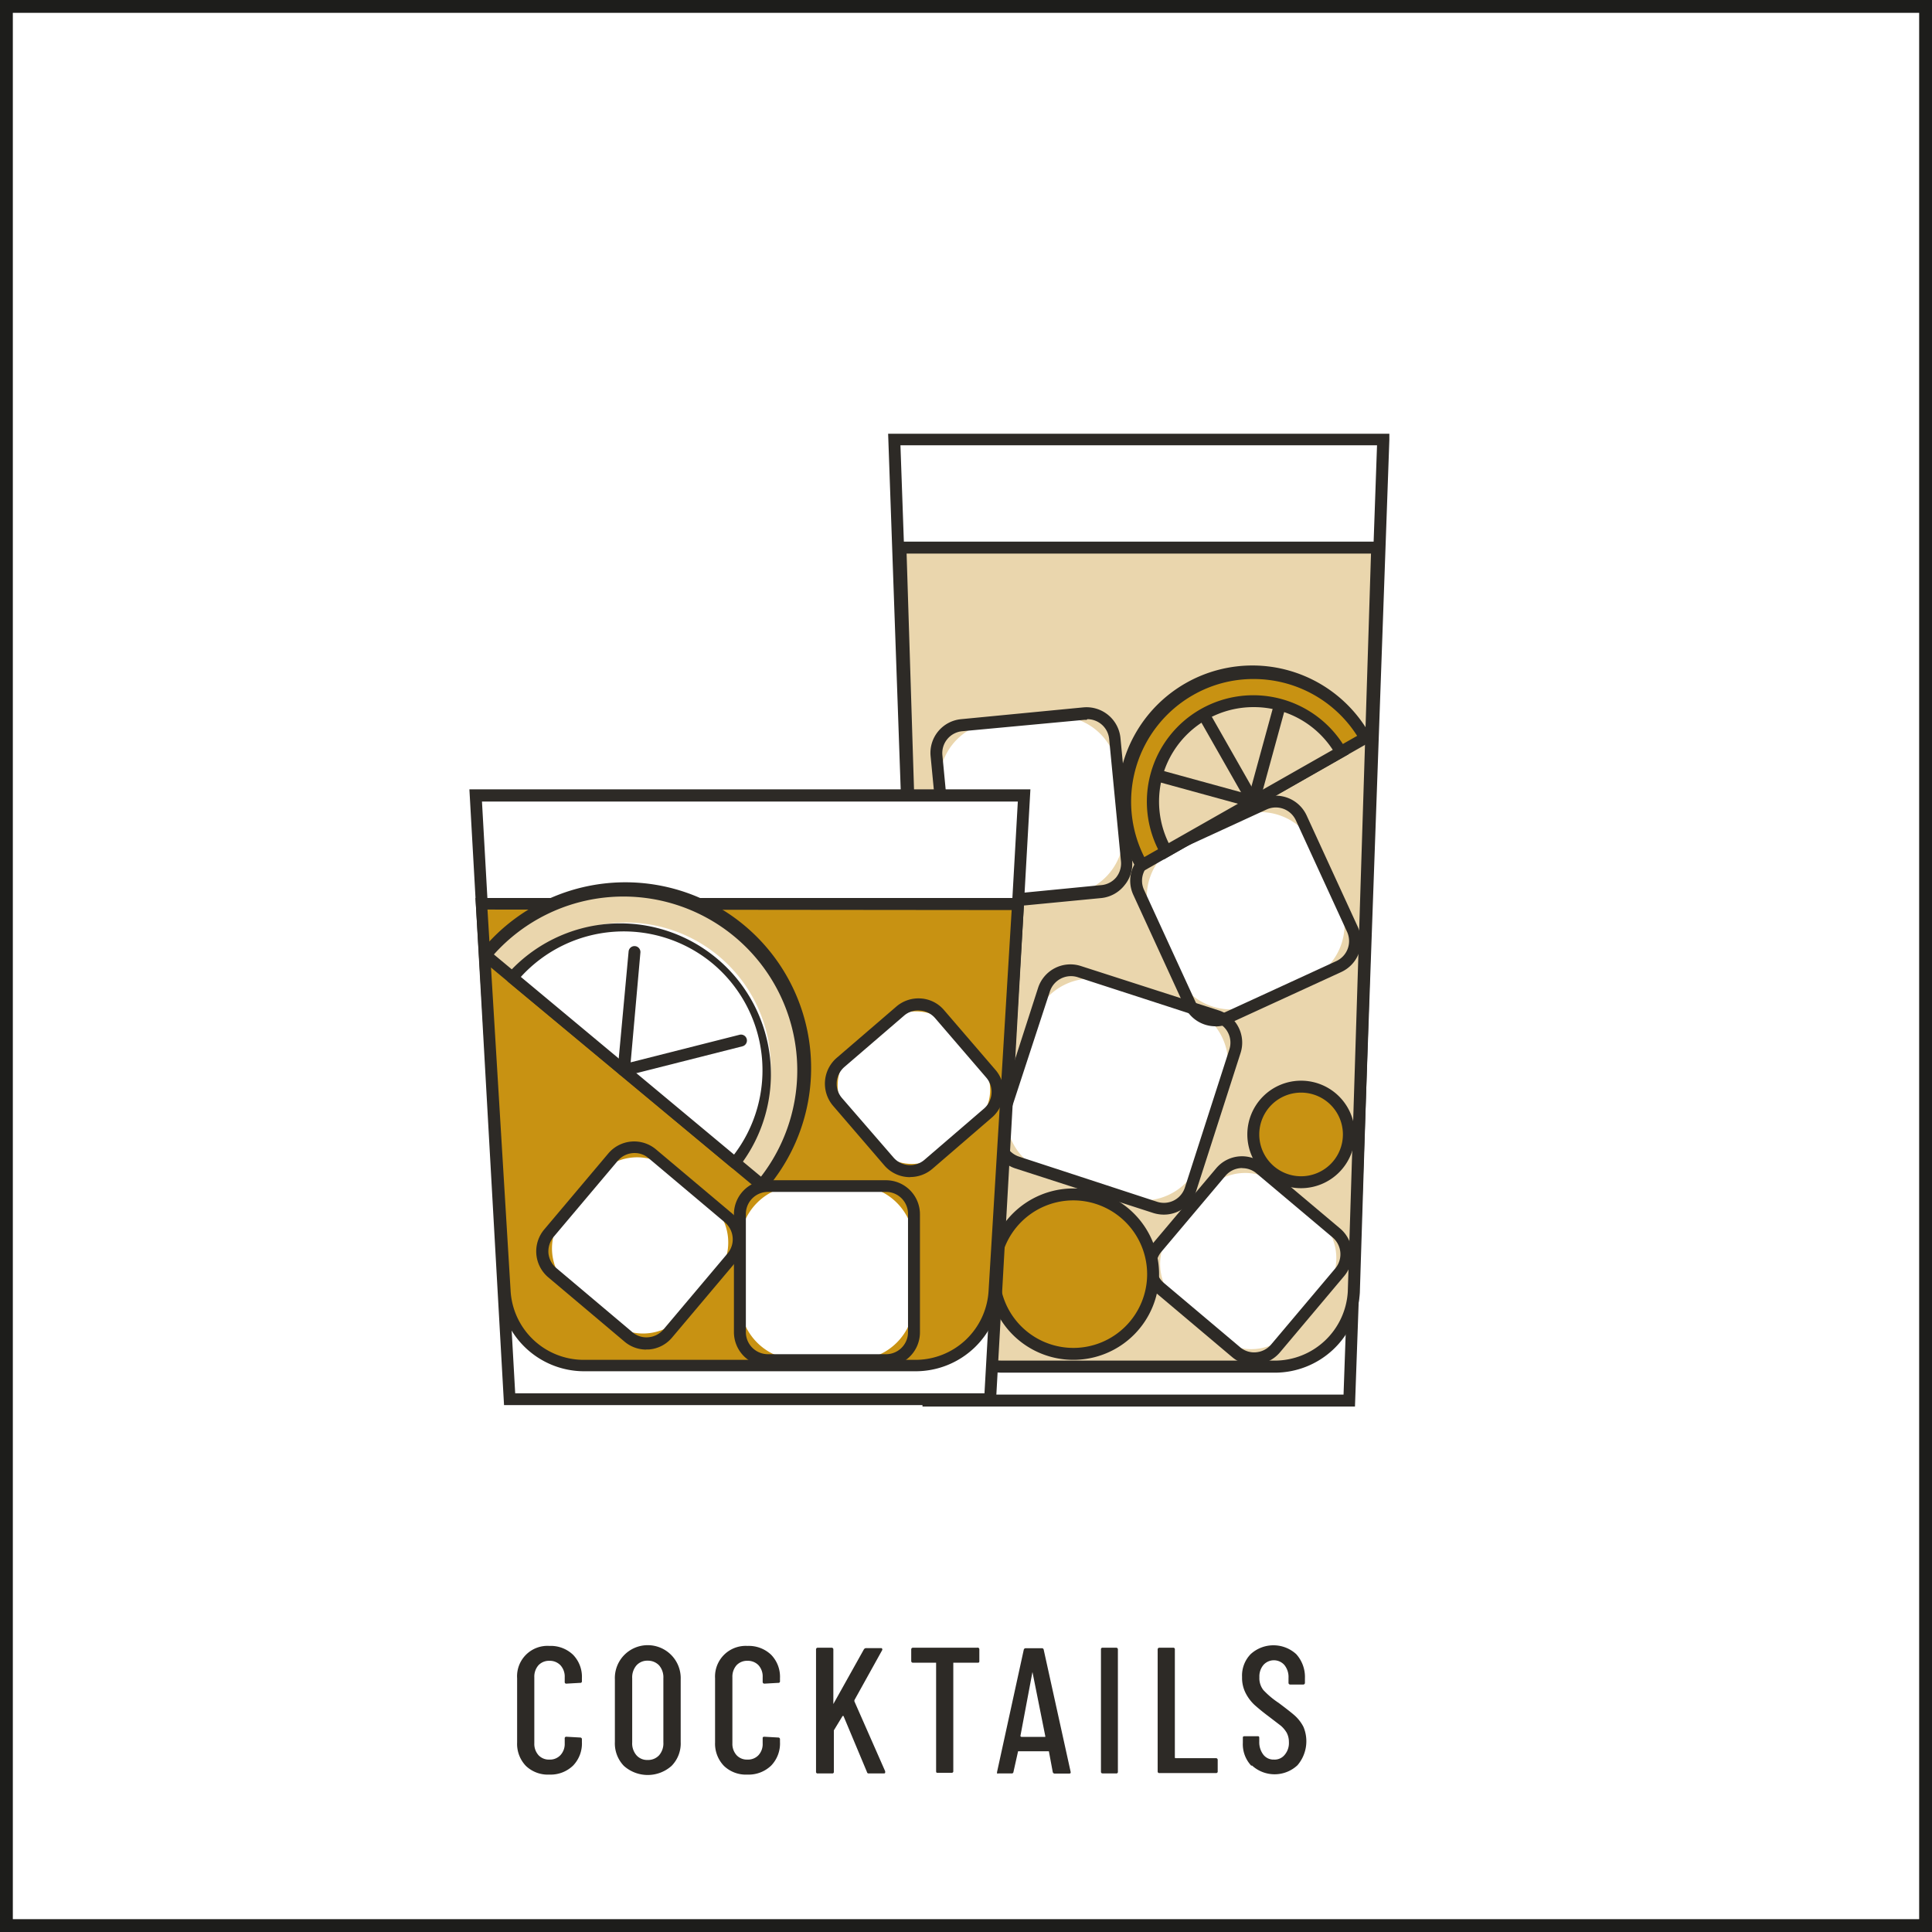 <svg xmlns="http://www.w3.org/2000/svg" viewBox="0 0 150.6 150.6"><rect x="0" y="0" width="150.6" height="150.6" fill="#808080" stroke="none"/><defs><style>.cls-1{fill:#fff;}.cls-2{fill:none;stroke:#1d1d1b;stroke-miterlimit:10;}.cls-3{fill:#2d2a26;}.cls-4{fill:#ead6ad;}.cls-5{fill:#c89212;}</style></defs><g id="Livello_2" data-name="Livello 2"><g id="Livello_1-2" data-name="Livello 1"><rect class="cls-1" x="0.5" y="0.5" width="149.6" height="149.6"/><rect class="cls-2" x="0.5" y="0.5" width="149.6" height="149.6"/><path class="cls-3" d="M41,137.66a2.48,2.48,0,0,1-.69-1.84v-5a2.37,2.37,0,0,1,2.52-2.52,2.51,2.51,0,0,1,1.84.69,2.46,2.46,0,0,1,.69,1.83v.22a.12.12,0,0,1-.14.14l-1.06.06a.12.12,0,0,1-.14-.14v-.36a1.31,1.31,0,0,0-.33-.93,1.15,1.15,0,0,0-.86-.35,1.13,1.13,0,0,0-.86.35,1.35,1.35,0,0,0-.32.93v5.15a1.32,1.32,0,0,0,.32.92,1.1,1.1,0,0,0,.86.35,1.11,1.11,0,0,0,.86-.35,1.28,1.28,0,0,0,.33-.92v-.37a.12.12,0,0,1,.14-.14l1.06.06a.13.13,0,0,1,.14.14v.21a2.48,2.48,0,0,1-.69,1.84,2.52,2.52,0,0,1-1.84.7A2.48,2.48,0,0,1,41,137.66Z"/><path class="cls-3" d="M48.63,137.65a2.52,2.52,0,0,1-.7-1.86v-4.88a2.56,2.56,0,0,1,.7-1.87,2.57,2.57,0,0,1,4.43,1.87v4.88a2.49,2.49,0,0,1-.71,1.86,2.79,2.79,0,0,1-3.72,0Zm2.75-.83a1.41,1.41,0,0,0,.33-1v-5a1.43,1.43,0,0,0-.33-1,1.2,1.2,0,0,0-.9-.37,1.13,1.13,0,0,0-.87.37,1.43,1.43,0,0,0-.33,1v5a1.41,1.41,0,0,0,.33,1,1.1,1.1,0,0,0,.87.37A1.16,1.16,0,0,0,51.38,136.82Z"/><path class="cls-3" d="M56.44,137.66a2.49,2.49,0,0,1-.7-1.84v-5a2.39,2.39,0,0,1,2.52-2.52,2.52,2.52,0,0,1,1.85.69,2.46,2.46,0,0,1,.69,1.83v.22a.12.12,0,0,1-.14.14l-1.06.06c-.1,0-.15-.05-.15-.14v-.36a1.3,1.3,0,0,0-.32-.93,1.15,1.15,0,0,0-.87-.35,1.12,1.12,0,0,0-.85.35,1.35,1.35,0,0,0-.32.93v5.15a1.32,1.32,0,0,0,.32.92,1.09,1.09,0,0,0,.85.35,1.12,1.12,0,0,0,.87-.35,1.28,1.28,0,0,0,.32-.92v-.37c0-.09,0-.14.15-.14l1.06.06a.13.13,0,0,1,.14.14v.21a2.48,2.48,0,0,1-.69,1.84,2.53,2.53,0,0,1-1.85.7A2.47,2.47,0,0,1,56.44,137.66Z"/><path class="cls-3" d="M63.61,138.1v-9.52a.13.13,0,0,1,.14-.14h1.07a.13.13,0,0,1,.14.14v4.2s0,.05,0,.05,0,0,0,0l2.38-4.26a.21.21,0,0,1,.17-.1h1.14c.06,0,.1,0,.11.05a.11.11,0,0,1,0,.12l-2.16,3.89v.09L69,138.07l0,.06c0,.08,0,.11-.13.11H67.73a.13.13,0,0,1-.15-.11l-1.83-4.37s0,0-.07,0L65,134.88s0,0,0,.07v3.15a.12.12,0,0,1-.14.14H63.75A.12.12,0,0,1,63.61,138.1Z"/><path class="cls-3" d="M76.34,128.58v.88c0,.1,0,.15-.14.15H74.37s-.06,0-.06,0v8.44a.12.12,0,0,1-.14.14H73.11c-.1,0-.14,0-.14-.14v-8.44s0,0-.06,0H71.17c-.09,0-.14-.05-.14-.15v-.88a.13.13,0,0,1,.14-.14h5A.13.13,0,0,1,76.34,128.58Z"/><path class="cls-3" d="M82.06,138.12l-.3-1.61a.08.08,0,0,0,0,0H79.36a.05.05,0,0,0,0,0L79,138.12a.13.13,0,0,1-.15.12H77.82a.12.12,0,0,1-.1,0s0-.06,0-.11l2.08-9.52a.15.15,0,0,1,.16-.13h1.24a.14.14,0,0,1,.16.13l2.1,9.52v0c0,.08,0,.12-.13.12H82.22A.15.15,0,0,1,82.06,138.12Zm-2.44-2.73h1.86s0,0,0-.06l-1-5s0,0,0,0,0,0,0,0l-.94,5S79.59,135.39,79.62,135.39Z"/><path class="cls-3" d="M85.82,138.1v-9.52a.12.12,0,0,1,.14-.14H87a.13.13,0,0,1,.14.14v9.52a.12.12,0,0,1-.14.14H86C85.86,138.24,85.82,138.2,85.82,138.1Z"/><path class="cls-3" d="M90.24,138.1v-9.52a.13.13,0,0,1,.14-.14h1.06a.12.12,0,0,1,.14.14V137s0,.05.06.05h3.14a.13.13,0,0,1,.14.14v.88a.12.12,0,0,1-.14.14h-4.4A.12.12,0,0,1,90.24,138.1Z"/><path class="cls-3" d="M97.56,137.66a2.44,2.44,0,0,1-.68-1.81v-.36c0-.1,0-.15.14-.15h1c.1,0,.14,0,.14.15v.29a1.59,1.59,0,0,0,.32,1,1,1,0,0,0,.83.38,1,1,0,0,0,.83-.37,1.41,1.41,0,0,0,.33-1,1.53,1.53,0,0,0-.17-.72,2.17,2.17,0,0,0-.46-.55l-.94-.72c-.47-.35-.84-.66-1.12-.91a3.33,3.33,0,0,1-.68-.91,2.59,2.59,0,0,1-.28-1.25,2.39,2.39,0,0,1,.67-1.79,2.63,2.63,0,0,1,3.55,0,2.65,2.65,0,0,1,.68,1.88v.35a.13.13,0,0,1-.14.14h-1a.13.13,0,0,1-.14-.14v-.38a1.48,1.48,0,0,0-.32-1,1.09,1.09,0,0,0-1.64,0,1.39,1.39,0,0,0-.31.95,1.5,1.5,0,0,0,.31,1,6.65,6.65,0,0,0,1.19,1c.56.42,1,.76,1.27,1a3.14,3.14,0,0,1,.66.86,2.88,2.88,0,0,1-.46,3,2.61,2.61,0,0,1-3.57,0Z"/><polygon class="cls-1" points="105.17 109.17 72.36 109.17 69.71 34.27 107.82 34.27 105.17 109.17"/><path class="cls-3" d="M105.62,109.64H71.91L69.23,33.81H108.3v.48Zm-32.81-.93h31.92l2.61-74H70.19Z"/><path class="cls-4" d="M105.52,100.72a6.16,6.16,0,0,1-6.15,5.8H78.17a6.18,6.18,0,0,1-6.16-5.8l-1.82-58h37.16Z"/><path class="cls-3" d="M99.36,107H78.17a6.64,6.64,0,0,1-6.62-6.24L69.71,42.22h38.12l0,.48L106,100.75A6.64,6.64,0,0,1,99.36,107M70.67,43.15l1.81,57.56a5.71,5.71,0,0,0,5.69,5.35H99.36a5.71,5.71,0,0,0,5.7-5.36l1.81-57.55Z"/><path class="cls-1" d="M87.66,93.34l-6-1.93a4.69,4.69,0,0,1-3-5.9l1.93-6a4.7,4.7,0,0,1,5.91-3l6,1.93a4.69,4.69,0,0,1,3,5.91l-1.93,6a4.69,4.69,0,0,1-5.91,3"/><path class="cls-3" d="M90.72,94.68a2.77,2.77,0,0,1-.8-.12L79.15,91.08a2.64,2.64,0,0,1-1.7-3.32L80.92,77a2.65,2.65,0,0,1,3.33-1.7L95,78.76a2.64,2.64,0,0,1,1.7,3.33L93.24,92.85a2.64,2.64,0,0,1-2.52,1.83m-.52-1a1.72,1.72,0,0,0,2.16-1.1L95.83,81.8a1.71,1.71,0,0,0-.11-1.31,1.67,1.67,0,0,0-1-.84L84,76.17a1.73,1.73,0,0,0-2.16,1.11L78.33,88a1.72,1.72,0,0,0,1.11,2.16Z"/><path class="cls-1" d="M94.88,104.19l-3-2.54a4.1,4.1,0,0,1-.48-5.77l2.54-3a4.1,4.1,0,0,1,5.77-.48l3,2.54a4.09,4.09,0,0,1,.49,5.77l-2.54,3a4.09,4.09,0,0,1-5.77.49"/><path class="cls-3" d="M97.74,106.4a2.6,2.6,0,0,1-1.7-.62l-5.93-5A2.65,2.65,0,0,1,89.8,97l5-5.93a2.63,2.63,0,0,1,3.72-.31l5.94,5a2.64,2.64,0,0,1,.31,3.72l-5,5.94a2.65,2.65,0,0,1-1.8.93h-.23m-.91-15.3a1.71,1.71,0,0,0-1.31.61l-5,5.93a1.72,1.72,0,0,0,.21,2.42l5.93,5a1.67,1.67,0,0,0,1.25.4,1.72,1.72,0,0,0,1.17-.6l5-5.93a1.72,1.72,0,0,0-.2-2.42l-5.94-5a1.7,1.7,0,0,0-1.1-.4"/><path class="cls-1" d="M91.71,76l-1.89-4.14a4.69,4.69,0,0,1,2.31-6.22l4.13-1.9A4.69,4.69,0,0,1,102.48,66l1.9,4.13a4.69,4.69,0,0,1-2.31,6.22l-4.13,1.9A4.71,4.71,0,0,1,91.71,76"/><path class="cls-3" d="M94.75,80a2.65,2.65,0,0,1-2.41-1.54l-4-8.71a2.62,2.62,0,0,1-.08-2,2.69,2.69,0,0,1,1.38-1.49l8.71-4a2.65,2.65,0,0,1,3.5,1.3l4,8.71a2.64,2.64,0,0,1-1.3,3.5l-8.71,4a2.65,2.65,0,0,1-1.09.24m-1.57-1.93a1.73,1.73,0,0,0,2.28.84l8.7-4a1.72,1.72,0,0,0,.85-2.27l-4-8.71a1.72,1.72,0,0,0-2.28-.84l-8.7,4a1.7,1.7,0,0,0-.85,2.27Z"/><path class="cls-1" d="M73.68,65.93l-.43-4.53a4.69,4.69,0,0,1,4.22-5.12L82,55.85a4.69,4.69,0,0,1,5.12,4.22l.43,4.53a4.69,4.69,0,0,1-4.22,5.12l-4.53.43a4.69,4.69,0,0,1-5.12-4.22"/><path class="cls-3" d="M76.09,70.87a2.66,2.66,0,0,1-2.63-2.39l-.92-9.54a2.64,2.64,0,0,1,2.38-2.88l9.53-.92a2.66,2.66,0,0,1,2.89,2.38l.91,9.54A2.61,2.61,0,0,1,87.66,69a2.65,2.65,0,0,1-1.78,1l-9.54.92h-.25m8.62-14.81h-.17L75,57a1.71,1.71,0,0,0-1.54,1.87l.91,9.53A1.78,1.78,0,0,0,75,69.55a1.74,1.74,0,0,0,1.26.38L85.79,69A1.71,1.71,0,0,0,87,68.4a1.74,1.74,0,0,0,.38-1.26l-.92-9.53a1.71,1.71,0,0,0-1.7-1.55"/><path class="cls-5" d="M106.41,57.53A10,10,0,0,0,89,67.45Z"/><path class="cls-3" d="M88.81,68.08l-.23-.4A10.49,10.49,0,1,1,106.81,57.3l.23.4Zm8.87-15.15A9.44,9.44,0,0,0,93,54.18a9.57,9.57,0,0,0-3.8,12.63l16.59-9.45a9.56,9.56,0,0,0-8.08-4.43"/><path class="cls-4" d="M104.5,58.61a7.83,7.83,0,0,0-13.61,7.75Z"/><path class="cls-3" d="M90.71,67l-.23-.41a8.3,8.3,0,0,1,3.11-11.31,8.31,8.31,0,0,1,11.32,3.1l.22.41Zm7-11.88a7.36,7.36,0,0,0-6.61,10.6l12.79-7.27a7.34,7.34,0,0,0-6.18-3.33"/><line class="cls-4" x1="93.82" y1="55.68" x2="97.7" y2="62.49"/><rect class="cls-3" x="95.29" y="55.17" width="0.93" height="7.83" transform="translate(-16.69 55.11) rotate(-29.65)"/><line class="cls-4" x1="99.77" y1="54.93" x2="97.7" y2="62.49"/><rect class="cls-3" x="94.82" y="58.25" width="7.83" height="0.93" transform="translate(16.04 138.44) rotate(-74.69)"/><line class="cls-4" x1="90.14" y1="60.41" x2="97.7" y2="62.49"/><rect class="cls-3" x="93.45" y="57.53" width="0.93" height="7.83" transform="translate(9.8 135.76) rotate(-74.65)"/><path class="cls-5" d="M89.88,99.34a6.22,6.22,0,1,1-6.21-6.21,6.21,6.21,0,0,1,6.21,6.21"/><path class="cls-3" d="M83.67,106a6.68,6.68,0,1,1,6.68-6.68A6.68,6.68,0,0,1,83.67,106m0-12.43a5.75,5.75,0,1,0,5.75,5.75,5.76,5.76,0,0,0-5.75-5.75"/><path class="cls-5" d="M105.15,88.43a3.73,3.73,0,1,1-3.73-3.73,3.73,3.73,0,0,1,3.73,3.73"/><path class="cls-3" d="M101.42,92.62a4.19,4.19,0,1,1,4.19-4.19,4.2,4.2,0,0,1-4.19,4.19m0-7.45a3.26,3.26,0,1,0,3.26,3.26,3.26,3.26,0,0,0-3.26-3.26"/><polygon class="cls-1" points="77.18 109.07 39.73 109.07 37.08 62.02 79.83 62.02 77.18 109.07"/><path class="cls-3" d="M77.62,109.53H39.29l-2.7-48H80.32Zm-37.46-.92H76.74l2.6-46.13H37.57Z"/><path class="cls-5" d="M77.53,100.62a6.17,6.17,0,0,1-6.16,5.8H45.53a6.16,6.16,0,0,1-6.15-5.8L37.55,70.44H79.36Z"/><path class="cls-3" d="M71.37,106.89H45.53a6.63,6.63,0,0,1-6.61-6.24L37.06,70H79.85L78,100.65h0a6.64,6.64,0,0,1-6.62,6.24M38,70.9l1.8,29.69A5.71,5.71,0,0,0,45.53,106H71.37a5.71,5.71,0,0,0,5.69-5.37l1.8-29.69Z"/><path class="cls-1" d="M66.66,106h-4.4a4.58,4.58,0,0,1-4.58-4.59V97a4.58,4.58,0,0,1,4.58-4.59h4.4A4.59,4.59,0,0,1,71.25,97v4.39A4.59,4.59,0,0,1,66.66,106"/><path class="cls-3" d="M69.07,106.49H59.85a2.65,2.65,0,0,1-2.64-2.65V94.63A2.65,2.65,0,0,1,59.85,92h9.22a2.65,2.65,0,0,1,2.64,2.65v9.21a2.65,2.65,0,0,1-2.64,2.65M59.85,92.91a1.72,1.72,0,0,0-1.71,1.72v9.21a1.72,1.72,0,0,0,1.71,1.72h9.22a1.71,1.71,0,0,0,1.71-1.72V94.63a1.71,1.71,0,0,0-1.71-1.72Z"/><path class="cls-1" d="M47.5,103l-3-2.54A4.09,4.09,0,0,1,44,94.67l2.53-3a4.1,4.1,0,0,1,5.78-.49l3,2.54a4.09,4.09,0,0,1,.49,5.77l-2.54,3a4.1,4.1,0,0,1-5.78.49"/><path class="cls-3" d="M50.37,105.2a2.61,2.61,0,0,1-1.7-.63l-5.93-5a2.65,2.65,0,0,1-.32-3.73l5-5.93a2.64,2.64,0,0,1,3.72-.31l5.94,5a2.66,2.66,0,0,1,.31,3.73l-5,5.93a2.61,2.61,0,0,1-1.79.93h-.23m-.91-15.31a1.71,1.71,0,0,0-1.31.61l-5,5.93a1.78,1.78,0,0,0-.4,1.25,1.73,1.73,0,0,0,.61,1.17l5.93,5a1.67,1.67,0,0,0,1.25.4,1.72,1.72,0,0,0,1.17-.6l5-5.93a1.69,1.69,0,0,0,.4-1.25,1.72,1.72,0,0,0-.6-1.17l-5.94-5a1.65,1.65,0,0,0-1.1-.41"/><path class="cls-1" d="M68.39,89.51l-2.23-2.58a3.55,3.55,0,0,1,.36-5L69.1,79.7a3.55,3.55,0,0,1,5,.36l2.22,2.57a3.55,3.55,0,0,1-.36,5L73.4,89.87a3.56,3.56,0,0,1-5-.36"/><path class="cls-3" d="M70.94,91.76a2.64,2.64,0,0,1-2-.91l-4-4.65a2.66,2.66,0,0,1,.27-3.73l4.65-4a2.65,2.65,0,0,1,1.92-.64,2.59,2.59,0,0,1,1.81.91l4,4.65a2.63,2.63,0,0,1-.27,3.72l-4.64,4a2.65,2.65,0,0,1-1.73.64m-1.3-1.52a1.71,1.71,0,0,0,2.42.17l4.65-4A1.72,1.72,0,0,0,76.88,84l-4-4.65a1.72,1.72,0,0,0-1.18-.58,1.66,1.66,0,0,0-1.24.41l-4.65,4a1.77,1.77,0,0,0-.59,1.18,1.71,1.71,0,0,0,.42,1.24Z"/><path class="cls-4" d="M59.39,92.38A14,14,0,0,0,37.84,74.46Z"/><path class="cls-3" d="M59.39,92.84a.45.45,0,0,1-.3-.1L37.54,74.81a.47.47,0,0,1-.06-.65A14.48,14.48,0,1,1,59.74,92.68a.45.45,0,0,1-.31.16h0M38.5,74.4,59.32,91.72A13.55,13.55,0,0,0,38.5,74.4"/><path class="cls-1" d="M57.29,90.64A11.29,11.29,0,1,0,39.94,76.2Z"/><path class="cls-3" d="M57.29,91.1A.48.48,0,0,1,57,91L39.64,76.56a.47.47,0,0,1-.06-.66,11.75,11.75,0,0,1,18.07,15,.44.44,0,0,1-.32.17h0M40.6,76.15,57.22,90A10.85,10.85,0,0,0,55.54,75.1,10.84,10.84,0,0,0,40.6,76.15"/><polyline class="cls-1" points="49.44 74.21 48.61 83.42 57.74 81.11"/><path class="cls-3" d="M48.61,83.88a.5.5,0,0,1-.3-.11.48.48,0,0,1-.16-.39L49,74.17a.46.46,0,0,1,.92.08l-.76,8.56,8.49-2.15a.46.46,0,0,1,.22.9l-9.12,2.31h-.12"/></g></g></svg>